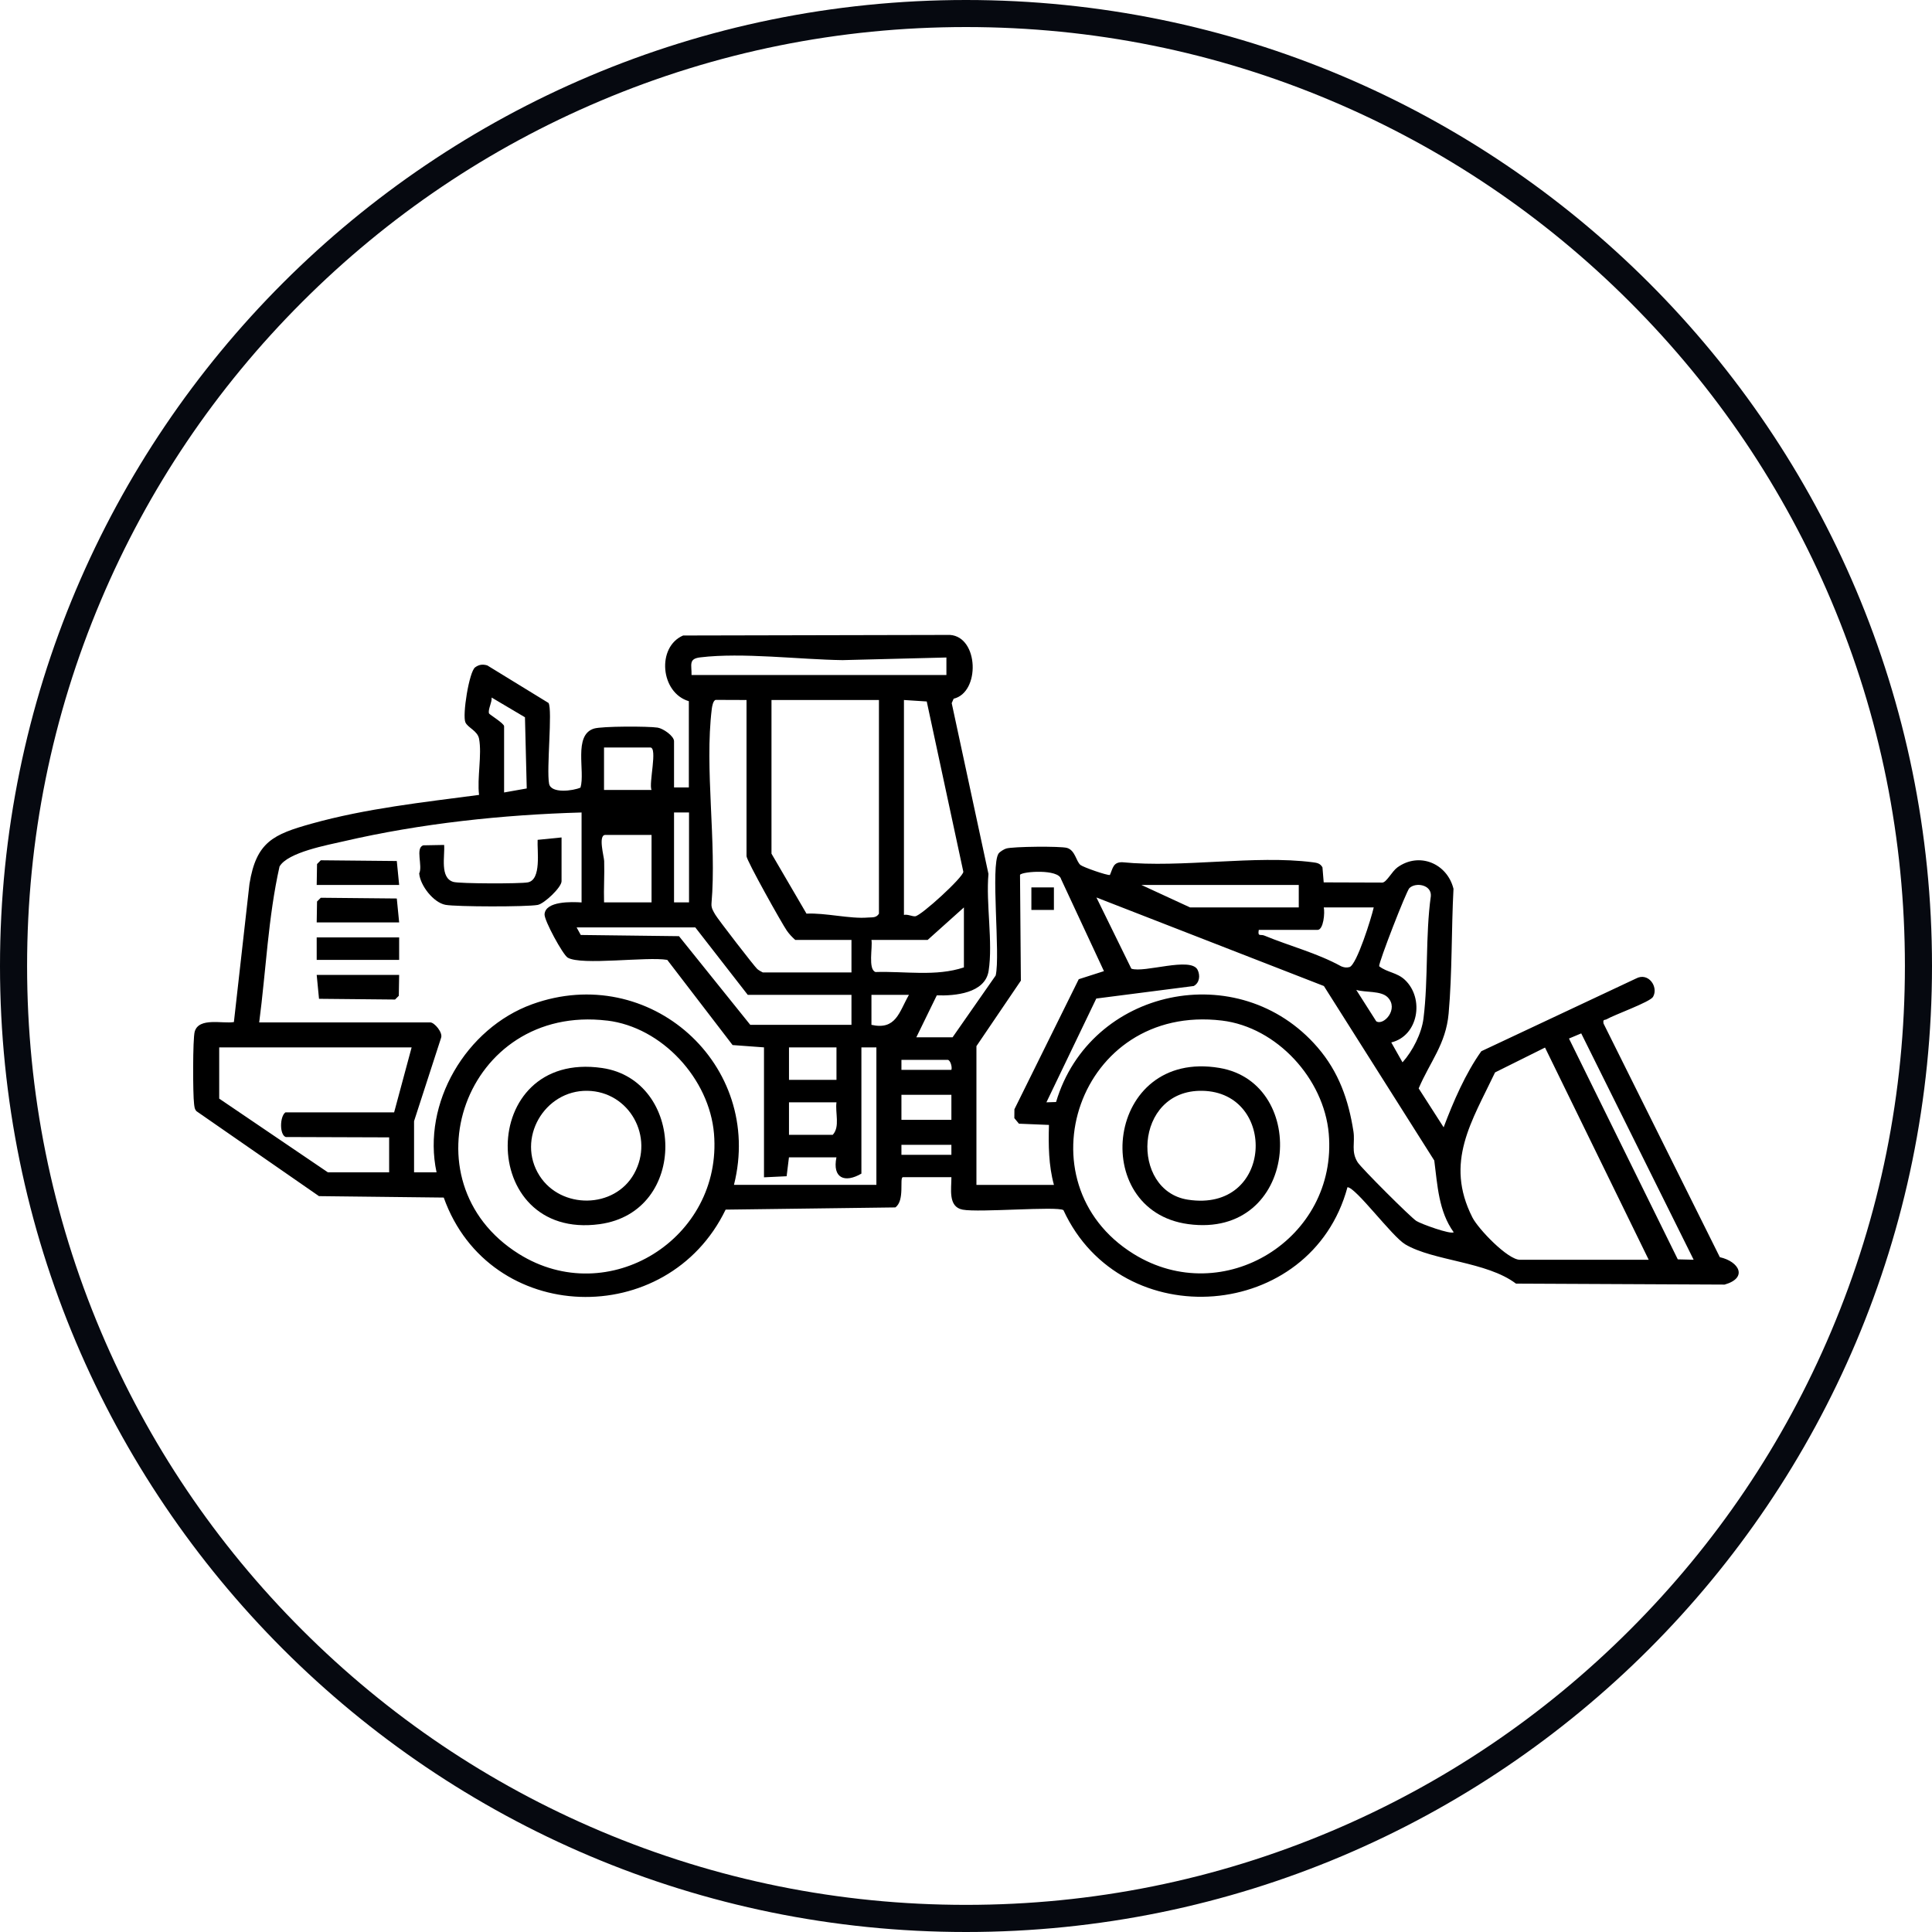 <?xml version="1.0" encoding="UTF-8"?> <svg xmlns="http://www.w3.org/2000/svg" viewBox="0 0 500 500"><defs><style> .cls-1 { fill: #060910; } </style></defs><g id="Capa_1" data-name="Capa 1"><g><path d="M178.32,203.79h-3.88v-11.96c0-1.35-2.79-3.29-4.24-3.52-2.41-.38-14.45-.39-16.49.25-5.4,1.69-2.22,11.05-3.48,15.27-1.91.85-7.64,1.61-8.13-1.01-.71-3.82.93-19.05-.14-20.89l-15.85-9.72c-1.18-.35-2.13-.24-3.14.49-1.56,1.11-3.36,12.42-2.52,14.26.64,1.39,3.13,2.16,3.53,4.23.78,4.08-.54,10.19,0,14.53-14.43,1.91-29.28,3.51-43.33,7.44-9.87,2.76-14.33,4.69-16.09,15.6l-4.03,35.75c-2.91.49-9.06-1.29-10.14,2.47-.53,1.84-.49,16.24-.17,18.65.09.71.1,1.39.63,1.95l31.7,21.98,32.29.37c11.79,33.1,57.86,34.38,72.95,3.12l43.92-.57c2.52-1.79,1.01-7.68,1.94-7.82h12.57c.03,2.95-.95,7.68,2.92,8.4,4.3.8,24.39-.94,26.07.12,15.05,32.64,64.16,28.79,73.51-5.93,2.2.06,11.5,12.73,14.96,14.79,7.31,4.33,21.06,4.42,28.65,10.16l54,.25c6.08-1.73,3.77-5.97-1.24-7.09l-30.1-60.47c-.21-1.22.28-.8.83-1.12,1.97-1.15,11.2-4.44,11.98-5.78,1.49-2.57-1.21-6.47-4.4-4.75l-40.04,18.82c-4.08,5.71-7.26,13.07-9.75,19.69l-6.46-10.07c2.89-6.83,7.04-11.43,7.75-19.37.94-10.5.7-21.7,1.26-32.29-1.64-6.59-8.89-9.6-14.51-5.54-1.41,1.02-2.76,3.8-3.86,3.93l-15.22-.05-.32-3.89c-.6-1.07-1.46-1.18-2.56-1.32-14.89-1.92-33.87,1.52-49.21,0-2.42-.07-2.47,1.57-3.24,3.3-.87.1-6.85-2-7.6-2.58-1.14-.9-1.36-3.81-3.5-4.43-1.66-.48-14.02-.37-15.74.16-.56.17-1.63.82-1.96,1.28-2.14,3.03.5,26.24-.76,31.58l-11.16,16h-9.38s5.3-10.86,5.3-10.86c4.68.16,12.49-.52,13.41-6.32,1.16-7.35-.72-17.45-.04-25.11l-9.51-44.2.5-1.14c6.91-1.64,6.52-15.98-.93-16.51l-69.08.15c-6.9,2.96-5.9,14.83,1.48,17v22.31ZM178.97,174.69c.06-2.64-.84-4.19,2.23-4.56,10.98-1.33,25.67.56,36.86.71l26.87-.68v4.53h-65.97ZM130.46,205.09v-17.14c0-.75-3.87-3.06-3.93-3.35-.23-1.17.82-2.8.7-4.08l8.63,5.11.46,18.42-5.86,1.04ZM233.94,181.16l5.9.38,9.47,44.07c-.02,1.43-10.92,11.38-12.44,11.52-.81.08-1.98-.58-2.93-.35v-55.62ZM199.66,181.16h27.81v55.3c-.71,1.14-1.73.91-2.88,1-4.58.39-11-1.26-15.87-1.01l-9.06-15.52v-39.77ZM193.2,181.16v40.42c0,1.1,9.23,17.57,10.45,19.3.63.89,1.35,1.65,2.16,2.37h14.55v8.41h-22.96c-.49-.26-.98-.51-1.41-.87-.68-.57-10.2-12.91-10.85-14.04-.54-.93-1.08-1.7-1.01-2.87,1.38-15.91-1.83-34.87.08-50.41.08-.63.33-2.18,1.01-2.34l7.98.03ZM156.33,193.45h11.96c1.96,0-.44,9.31.32,10.99h-12.29v-10.99ZM174.44,210.26h3.88v23.28h-3.88v-23.28ZM67.08,264.59c1.76-13.41,2.31-27.19,5.26-40.33,2.11-3.71,12.5-5.58,16.72-6.56,19.83-4.6,41.1-6.86,61.45-7.43v23.28c-2.58-.17-9.32-.38-9.58,3.05-.12,1.6,4.75,10.49,5.98,11.23,3.53,2.11,20.64-.33,25.78.59l16.9,22.04,8.13.6v33.63s5.86-.28,5.86-.28l.6-4.89h12.29c-1.1,5.4,2.17,6.72,6.46,4.21v-32.66h3.88v35.57h-36.86c7.83-31.12-21.88-57.73-52.24-46.74-17.05,6.18-28.57,25.57-24.73,43.5h-5.82s0-13.25,0-13.25l6.98-21.52c.56-1.38-1.72-4.03-2.77-4.03h-44.3ZM156.33,233.54c-.11-3.55.14-7.14.03-10.7-.04-1.17-1.63-6.76.3-6.76h11.96v17.46h-12.29ZM252.7,306.63v-35.89s11.5-16.95,11.5-16.95l-.22-27.39c.62-.89,9.97-1.55,10.62,1.1l11.1,23.83-6.52,2.09-16.65,33.66-.02,2.29,1.19,1.44,7.77.32c-.15,5.24-.1,10.45,1.29,15.53h-20.05ZM364.75,229.84c1.67-1.6,5.77-.86,5.55,2.06-1.43,10.28-.63,21.43-1.9,31.65-.48,3.9-2.81,8.46-5.43,11.38l-2.91-5.15c7.01-1.69,8.62-11.35,3.55-16.17-2.06-1.96-4.62-1.92-6.69-3.55-.1-1.08,7.05-19.47,7.83-20.22ZM295.38,229.02h40.74v5.82h-28.13s-12.61-5.82-12.61-5.82ZM283.74,232.26l58.88,22.92,28.57,45.16c.83,6.38,1.11,13.14,5.03,18.57-.84.61-8.45-2.15-9.67-2.93-1.51-.97-14.27-13.71-15.2-15.2-1.74-2.77-.63-5.06-1.08-7.97-1.27-8.19-3.81-15.41-9.29-21.76-20.32-23.54-58.91-15.33-67.67,14.15l-2.5.08,12.91-26.86,25.21-3.24c1.5-.8,1.74-2.7,1.01-4.18-1.73-3.49-13.81.87-17.15-.31l-9.04-18.43ZM342.59,234.84h12.93c-.58,2.62-4.4,14.91-6.28,15.44-.74.21-1.45.1-2.14-.2-6.3-3.46-13.31-5.23-19.91-7.96-.96-.4-1.75.4-1.42-1.46h15.2c1.58,0,1.93-4.51,1.62-5.82ZM225.53,243.25h14.55s9.38-8.41,9.38-8.41v15.52c-7.25,2.43-15.29.95-22.87,1.2-2.01-.66-.71-6.49-1.06-8.32ZM149.22,240.01h30.72s13.58,17.46,13.58,17.46h26.84v7.76h-26.19s-18.45-22.95-18.45-22.95l-25.42-.31-1.08-1.97ZM351,256.19c2.38.71,6.39.16,8.12,1.9,2.98,3-1.01,7.45-2.95,6.22l-5.17-8.12ZM225.53,257.47h9.7c-2.54,4.42-3.31,9.18-9.7,7.76v-7.76ZM316.22,264.12c14.25,1.71,26.42,15.1,27.66,29.26,2.37,27.18-27.3,45.55-50.53,31.12-29.63-18.4-14.32-64.83,22.87-60.38ZM157.12,264.12c14.24,1.71,26.47,15.11,27.66,29.26,2.27,27.14-27.34,45.64-50.52,31.12-29.93-18.75-14.01-64.8,22.86-60.37ZM438.31,326.02l-4.1-.1-28.16-57.15,3.17-1.33,29.09,58.57ZM426.67,326.03h-33.31c-3.16,0-10.79-7.97-12.31-10.97-7.25-14.31-.17-24.8,5.87-37.52l12.93-6.43,26.83,54.91ZM204.19,271.06h12.29v8.41h-12.29v-8.41ZM56.73,271.06h49.8s-4.53,16.82-4.53,16.82h-28.13c-1.48,1.04-1.56,5.84.09,6.38l26.75.09v9.05h-15.85s-28.13-19.08-28.13-19.08v-13.26ZM233.29,274.29h11.96c.68,0,1.23,1.84.97,2.59h-12.93v-2.59ZM233.29,283.34h12.93v6.47h-12.93v-6.47ZM204.19,285.28h12.29c-.37,2.68.97,6.35-.97,8.41h-11.32v-8.41ZM233.29,296.28h12.93v2.59h-12.93v-2.59Z"></path><path d="M145.34,216.73l-6.2.62c-.16,2.84,1.05,10.33-2.55,11.01-1.97.37-17.63.35-19.25-.12-3.58-1.03-2.16-6.75-2.4-9.57l-5.41.1c-2.1.69-.08,5.34-1.04,7.26.24,3.13,3.7,7.57,6.8,8.14,2.81.52,21.13.55,23.88.02,1.7-.33,6.16-4.55,6.16-6.13v-11.32Z"></path><polygon points="81.96 252.3 82.56 258.49 102.24 258.68 103.21 257.71 103.3 252.3 81.96 252.3"></polygon><polygon points="81.96 238.72 103.3 238.72 102.69 232.53 83.02 232.34 82.05 233.31 81.96 238.72"></polygon><polygon points="81.96 229.02 103.3 229.02 102.69 222.83 83.02 222.64 82.05 223.61 81.96 229.02"></polygon><rect x="81.96" y="242.6" width="21.34" height="5.82"></rect><path d="M155.84,276.4c-32.54-4.73-32.44,44.77-.65,40.41,23.1-3.17,22.02-37.3.65-40.41ZM152.02,282.3c10.87.18,17.37,11.94,12.09,21.44-5.09,9.16-18.94,9.25-24.49.52-6.06-9.53,1.26-22.14,12.4-21.96Z"></path><path d="M315.6,276.38c-29.42-4.96-34.1,36.9-8.09,40.42,28.53,3.87,31.56-36.47,8.09-40.42ZM311.12,282.3c19.56.32,18.48,31.64-3.73,28.17-14.92-2.34-14.03-28.46,3.73-28.17Z"></path><rect x="266.92" y="229.66" width="5.83" height="5.83"></rect></g></g><g id="Capa_2" data-name="Capa 2"><path class="cls-1" d="M250,7c32.81,0,64.63,6.42,94.58,19.09,28.94,12.24,54.92,29.76,77.24,52.08,22.32,22.32,39.84,48.31,52.08,77.24,12.67,29.95,19.09,61.78,19.09,94.58s-6.42,64.63-19.09,94.58c-12.24,28.94-29.76,54.92-52.08,77.24-22.32,22.32-48.31,39.84-77.24,52.08-29.95,12.67-61.78,19.09-94.58,19.09s-64.63-6.42-94.58-19.09c-28.94-12.24-54.92-29.76-77.24-52.08-22.32-22.32-39.84-48.31-52.08-77.24-12.67-29.95-19.09-61.78-19.09-94.58s6.42-64.63,19.09-94.58c12.24-28.94,29.76-54.92,52.08-77.24,22.32-22.32,48.31-39.84,77.24-52.08,29.95-12.67,61.78-19.09,94.58-19.09M250,0C111.93,0,0,111.93,0,250s111.93,250,250,250,250-111.93,250-250S388.07,0,250,0h0Z"></path></g></svg> 
